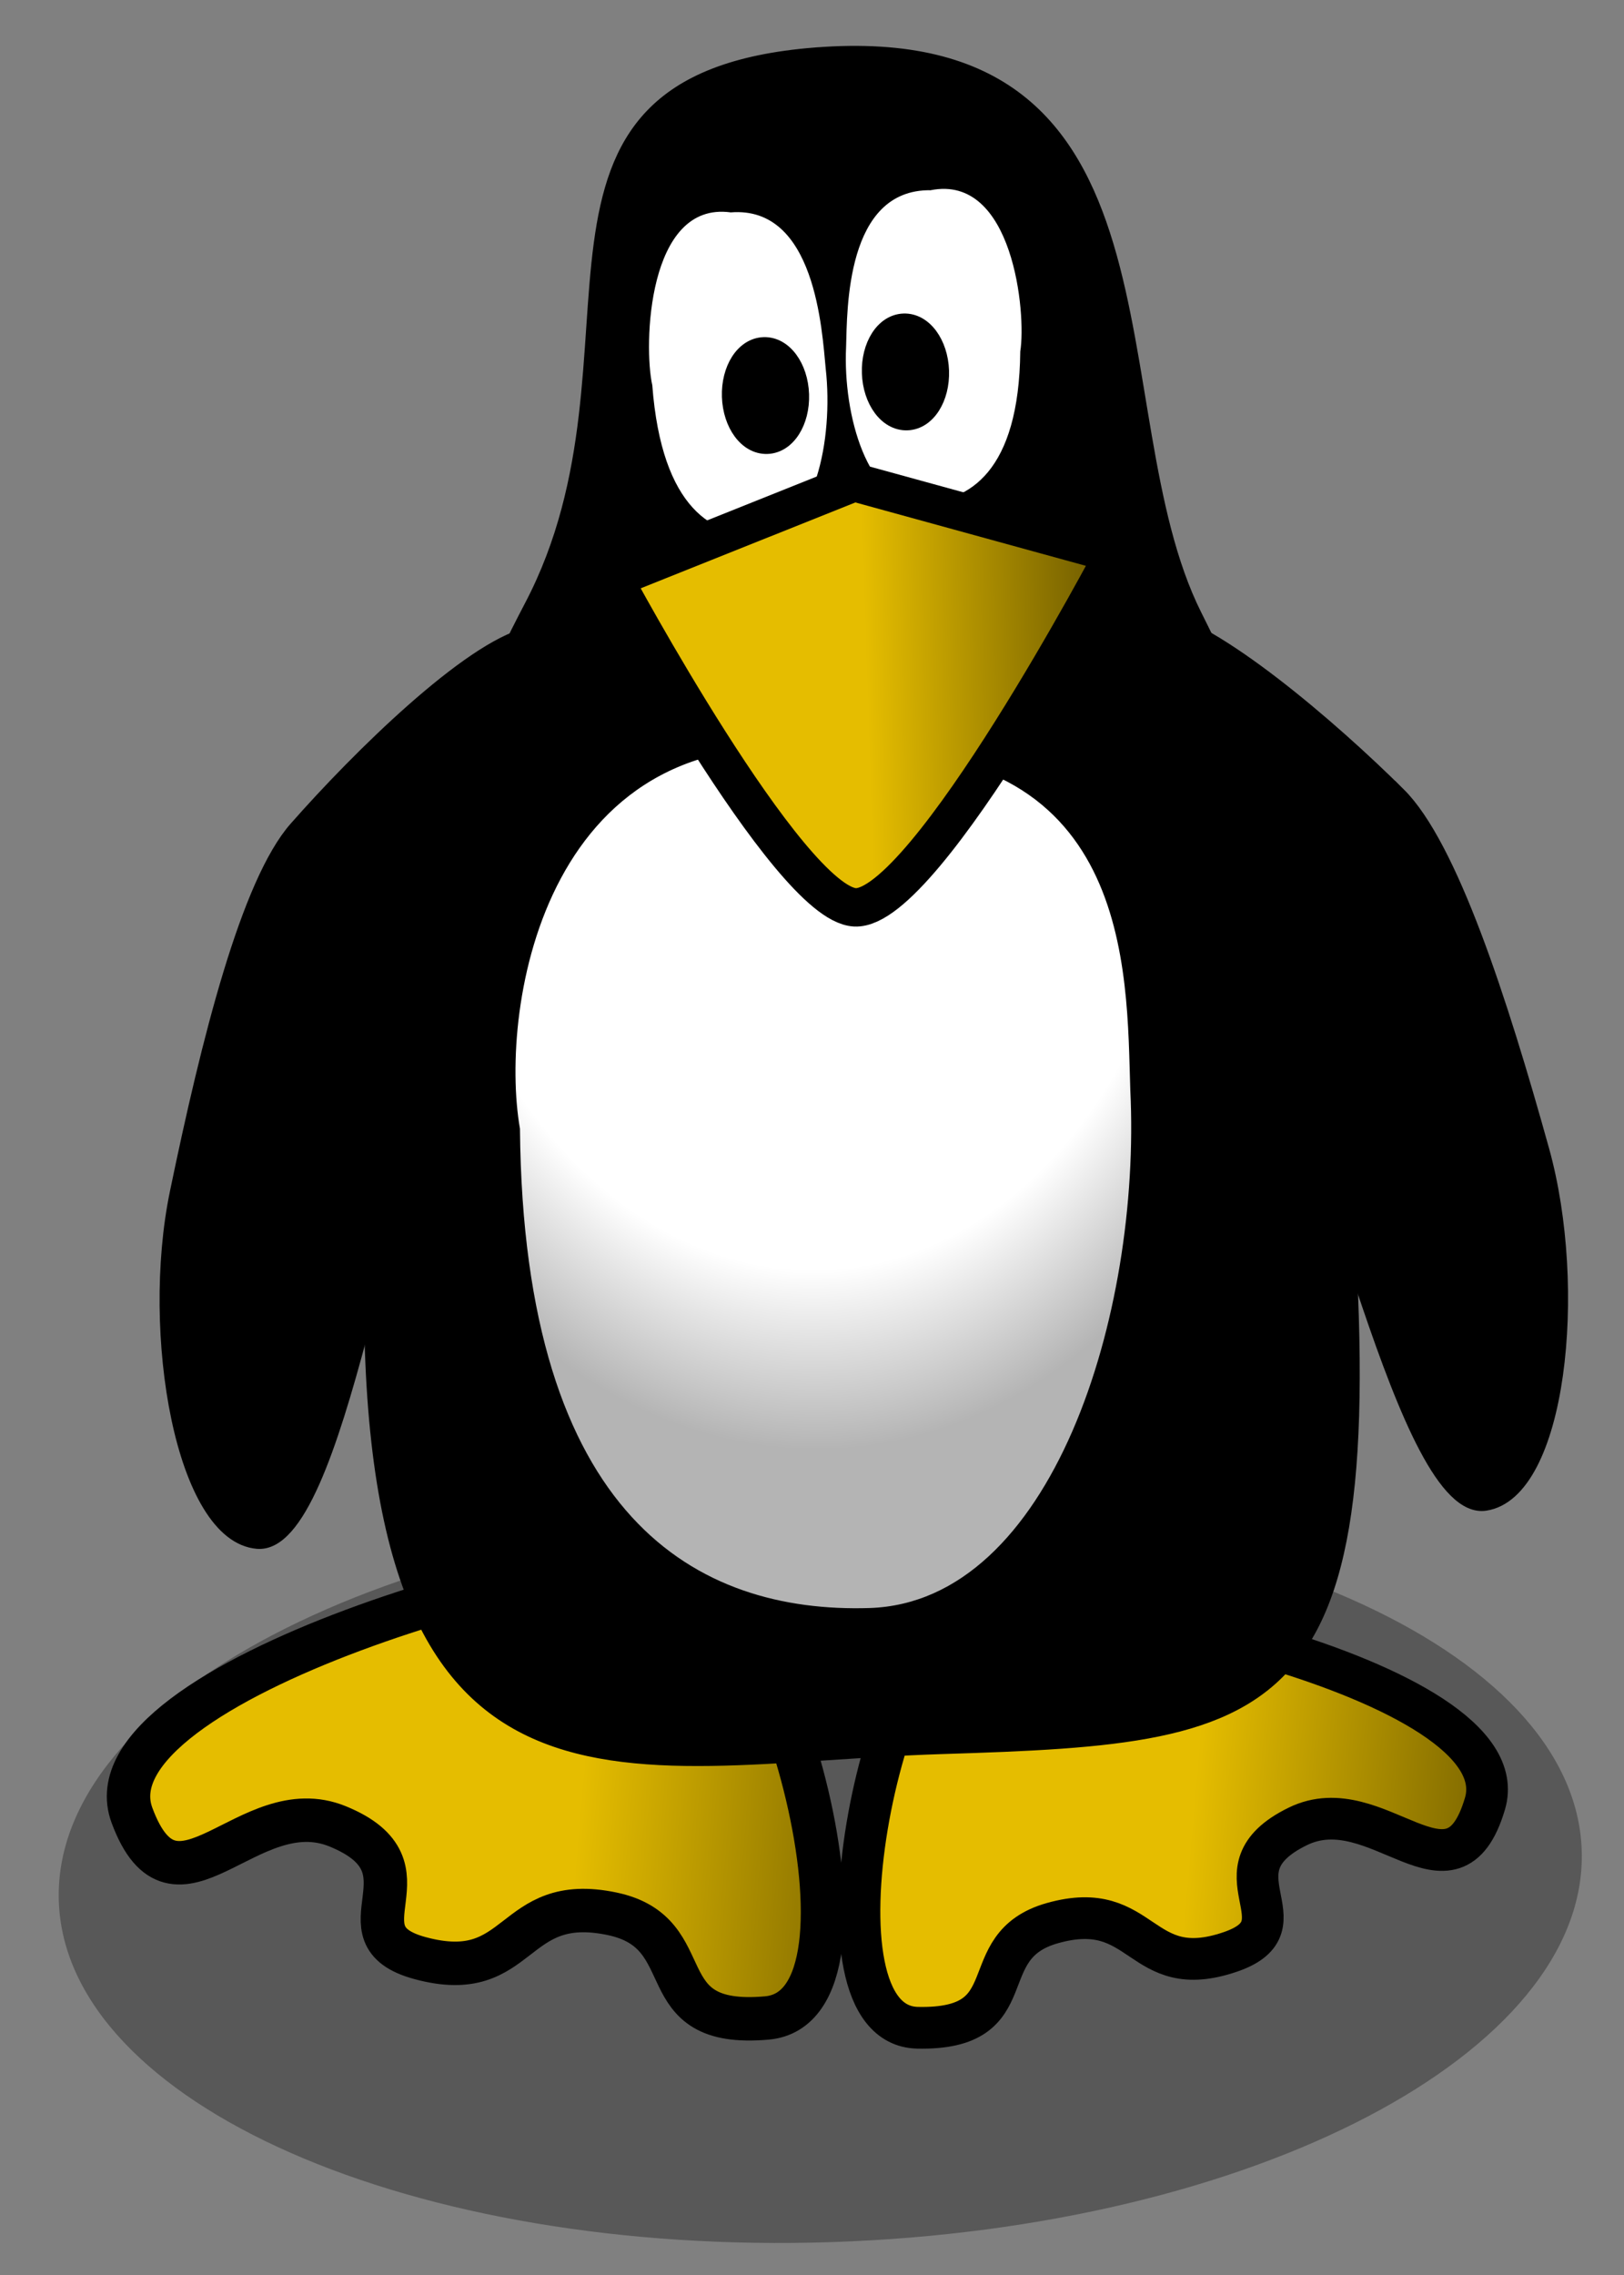 <?xml version="1.0" encoding="UTF-8" standalone="no"?>
<!-- Created with Inkscape (http://www.inkscape.org/) -->

<svg
   xmlns:dc="http://purl.org/dc/elements/1.1/"
   xmlns:cc="http://creativecommons.org/ns#"
   xmlns:rdf="http://www.w3.org/1999/02/22-rdf-syntax-ns#"
   xmlns:svg="http://www.w3.org/2000/svg"
   xmlns="http://www.w3.org/2000/svg"
   xmlns:xlink="http://www.w3.org/1999/xlink"
   xmlns:sodipodi="http://sodipodi.sourceforge.net/DTD/sodipodi-0.dtd"
   xmlns:inkscape="http://www.inkscape.org/namespaces/inkscape"
   width="100"
   height="140"
   id="svg7961"
   version="1.1"
   inkscape:version="0.48.0 r9654"
   sodipodi:docname="menu-slippy.svg">
  <rect width="100%" height="100%" fill="#808080" stroke="none"/>
  <defs
     id="defs7963">
    <linearGradient
       inkscape:collect="always"
       xlink:href="#linearGradient3638"
       id="linearGradient19200"
       gradientUnits="userSpaceOnUse"
       gradientTransform="matrix(0.965,-0.032,0.019,0.571,-25.137,815.251)"
       x1="76.457"
       y1="249.349"
       x2="92.939"
       y2="249.353" />
    <linearGradient
       id="linearGradient3638">
      <stop
         style="stop-color:#e5bd00;stop-opacity:1;"
         offset="0"
         id="stop3640" />
      <stop
         style="stop-color:#665400;stop-opacity:1;"
         offset="1"
         id="stop3642" />
    </linearGradient>
    <radialGradient
       inkscape:collect="always"
       xlink:href="#linearGradient4694"
       id="radialGradient19204"
       gradientUnits="userSpaceOnUse"
       gradientTransform="matrix(0.367,11.005,-8.211,0.272,7805.717,545.854)"
       cx="14.127"
       cy="945.236"
       fx="14.127"
       fy="945.236"
       r="3.921" />
    <linearGradient
       id="linearGradient4694">
      <stop
         style="stop-color:#ffffff;stop-opacity:1;"
         offset="0"
         id="stop4696" />
      <stop
         id="stop4712"
         offset="0.743"
         style="stop-color:#ffffff;stop-opacity:1;" />
      <stop
         style="stop-color:#b4b4b4;stop-opacity:1;"
         offset="1"
         id="stop4698" />
    </linearGradient>
    <linearGradient
       inkscape:collect="always"
       xlink:href="#linearGradient3638"
       id="linearGradient6588"
       x1="35.704"
       y1="1023.449"
       x2="58.296"
       y2="1025.391"
       gradientUnits="userSpaceOnUse" />
    <linearGradient
       inkscape:collect="always"
       xlink:href="#linearGradient3638"
       id="linearGradient6596"
       x1="73.969"
       y1="1017.736"
       x2="96.249"
       y2="1019.678"
       gradientUnits="userSpaceOnUse" />
  </defs>
  <sodipodi:namedview
     id="base"
     pagecolor="#ffffff"
     bordercolor="#666666"
     borderopacity="1.0"
     inkscape:pageopacity="0.0"
     inkscape:pageshadow="2"
     inkscape:zoom="2.06"
     inkscape:cx="-26.371686"
     inkscape:cy="63.727124"
     inkscape:document-units="px"
     inkscape:current-layer="layer1"
     showgrid="false"
     inkscape:window-width="1101"
     inkscape:window-height="789"
     inkscape:window-x="99"
     inkscape:window-y="189"
     inkscape:window-maximized="0" />
  <g
     inkscape:label="Layer 1"
     inkscape:groupmode="layer"
     id="layer1"
     transform="translate(0,-912.362)">
    <path
       transform="matrix(4.988,-0.167,0.237,7.045,-11.661,842.265)"
       d="m 20.6,26.6 c 0,1.767 -4.209,3.2 -9.4,3.2 -5.191,0 -9.4,-1.433 -9.4,-3.2 0,-1.767 4.209,-3.2 9.4,-3.2 5.191,0 9.4,1.433 9.4,3.2 z"
       sodipodi:ry="3.2"
       sodipodi:rx="9.3999996"
       sodipodi:cy="26.6"
       sodipodi:cx="11.2"
       id="path3788"
       style="fill:#000000;fill-opacity:0.314;fill-rule:nonzero;stroke:none;display:inline"
       sodipodi:type="arc" />
    <path
       inkscape:connector-curvature="0"
       sodipodi:nodetypes="sssssss"
       id="path3612"
       d="m 41.635,1008.487 c -5.346,-1.279 -36.581,7.294 -33.509,15.585 2.688,7.255 7.152,-1.569 12.665,0.681 6.26,2.556 -0.311,6.661 5.09,8.113 6.318,1.701 5.493,-4.061 11.816,-2.731 5.608,1.18 2.079,7.071 9.528,6.41 7.818,-0.697 0.639,-26.568 -5.591,-28.059 z"
       style="fill:url(#linearGradient6588);fill-opacity:1;stroke:#000000;stroke-width:2.674;stroke-linecap:butt;stroke-linejoin:miter;stroke-miterlimit:4;stroke-opacity:1;stroke-dasharray:none;display:inline" />
    <path
       inkscape:connector-curvature="0"
       inkscape:transform-center-y="2.3272265"
       inkscape:transform-center-x="2.7395156"
       sodipodi:nodetypes="sssssss"
       id="path3612-0"
       d="m 59.874,1011.177 c 4.804,-1.496 33.86,4.42 31.565,12.18 -2.009,6.791 -6.629,-0.995 -11.526,1.399 -5.56,2.717 0.694,6.063 -4.149,7.722 -5.666,1.94 -5.267,-3.374 -10.96,-1.77 -5.05,1.421 -1.463,6.585 -8.307,6.439 -7.184,-0.159 -2.221,-24.227 3.378,-25.97 z"
       style="fill:url(#linearGradient6596);fill-opacity:1;stroke:#000000;stroke-width:2.567;stroke-linecap:butt;stroke-linejoin:miter;stroke-miterlimit:4;stroke-opacity:1;stroke-dasharray:none;display:inline" />
    <path
       inkscape:connector-curvature="0"
       sodipodi:nodetypes="ssssss"
       id="path3741-4"
       d="m 86.217,961.168 c 3.213,3.191 6.294,12.729 8.86,21.945 2.365,8.497 1.085,21.182 -3.601,21.897 -5.174,0.788 -9.781,-24.313 -13.522,-28.164 -6.82,-7.021 -28.801,-30.654 -6.823,-26.648 3.745,0.683 10.893,6.806 15.086,10.971 z"
       style="fill:#000000;fill-opacity:1;stroke:#000000;stroke-width:0.639px;stroke-linecap:butt;stroke-linejoin:miter;stroke-opacity:1;display:inline" />
    <path
       inkscape:connector-curvature="0"
       sodipodi:nodetypes="sssssss"
       id="path2816"
       d="m 50.184,915.526 c -20.297,1.605 -9.511,18.574 -17.636,34.055 -4.514,8.601 -9.229,20.456 -9.823,38.216 -1.31,39.124 15.091,32.906 35.262,32.268 21.455,-0.668 27.781,-1.576 24.809,-37.172 -1.044,-12.499 -1.502,-17.692 -9.045,-32.738 -6.308,-12.583 -0.291,-36.468 -23.567,-34.628 z"
       style="fill:#000000;fill-opacity:1;stroke:#000000;stroke-width:0.482px;stroke-linecap:butt;stroke-linejoin:miter;stroke-opacity:1;display:inline" />
    <path
       inkscape:connector-curvature="0"
       sodipodi:nodetypes="ccscc"
       id="path2816-5-8"
       d="m 44.994,925.39 c -5.203,-0.702 -5.407,8.305 -4.87,10.683 0.583,7.639 3.79,9.421 6.832,9.239 3.236,-0.194 4.42,-5.89 3.93,-10.262 -0.227,-2.324 -0.63,-10.077 -5.891,-9.659 z"
       style="fill:#ffffff;fill-opacity:1;stroke:#000000;stroke-width:0.083px;stroke-linecap:butt;stroke-linejoin:miter;stroke-opacity:1;display:inline" />
    <path
       inkscape:connector-curvature="0"
       sodipodi:nodetypes="ssssss"
       id="path3741"
       d="m 18.137,963.26 c -2.991,3.399 -5.423,13.123 -7.363,22.49 -1.788,8.635 0.343,21.207 5.067,21.606 5.215,0.441 8.123,-24.913 11.596,-29.006 6.332,-7.463 26.673,-32.513 5.015,-27.046 -3.691,0.932 -10.411,7.521 -14.314,11.956 z"
       style="fill:#000000;fill-opacity:1;stroke:#000000;stroke-width:0.639px;stroke-linecap:butt;stroke-linejoin:miter;stroke-opacity:1;display:inline" />
    <path
       inkscape:connector-curvature="0"
       sodipodi:nodetypes="ccscc"
       id="path2816-5"
       d="m 51.452,958.467 c -18.02,-2.614 -20.884,15.838 -19.573,23.366 0.219,24.097 11.005,29.957 21.682,29.622 11.355,-0.381 16.85,-18.199 16.177,-32.001 -0.239,-7.336 0.203,-21.887 -18.286,-20.987 z"
       style="fill:url(#radialGradient19204);fill-opacity:1;stroke:#000000;stroke-width:0.276px;stroke-linecap:butt;stroke-linejoin:miter;stroke-opacity:1;display:inline" />
    <path
       inkscape:connector-curvature="0"
       sodipodi:nodetypes="ccscc"
       id="path2816-5-8-2"
       d="m 57.298,924.027 c 5.146,-1.017 5.945,7.641 5.567,9.966 -0.076,7.393 -3.159,9.319 -6.207,9.345 -3.242,0.028 -4.8,-5.38 -4.6,-9.622 0.073,-2.253 -0.038,-9.744 5.24,-9.689 z"
       style="fill:#ffffff;fill-opacity:1;stroke:#000000;stroke-width:0.082px;stroke-linecap:butt;stroke-linejoin:miter;stroke-opacity:1;display:inline" />
    <path
       inkscape:connector-curvature="0"
       sodipodi:nodetypes="csccc"
       id="path3636"
       d="m 37.773,947.965 c 0,0 10.773,20.032 14.874,20.233 4.363,0.213 15.964,-21.761 15.964,-21.761 l -16.01,-4.4 z"
       style="fill:url(#linearGradient19200);fill-opacity:1;stroke:#000000;stroke-width:2.363;stroke-linecap:butt;stroke-linejoin:miter;stroke-miterlimit:4;stroke-opacity:1;stroke-dasharray:none;display:inline" />
    <path
       transform="matrix(0.476,-0.016,0.013,0.38,-37.318,851.764)"
       d="m 175.748,230.73 c 0,4.664 -2.071,8.446 -4.625,8.446 -2.554,0 -4.625,-3.781 -4.625,-8.446 0,-4.664 2.071,-8.446 4.625,-8.446 2.554,0 4.625,3.781 4.625,8.446 z"
       sodipodi:ry="8.4455576"
       sodipodi:rx="4.624948"
       sodipodi:cy="230.73012"
       sodipodi:cx="171.12308"
       id="path3692"
       style="fill:#000000;fill-opacity:1;fill-rule:nonzero;stroke:#000000;stroke-width:2.024;stroke-linecap:butt;stroke-linejoin:miter;stroke-miterlimit:4;stroke-opacity:1;stroke-dasharray:none;stroke-dashoffset:0;display:inline"
       sodipodi:type="arc" />
    <path
       transform="matrix(-0.476,0.016,0.013,0.38,134.21,844.835)"
       d="m 175.748,230.73 c 0,4.664 -2.071,8.446 -4.625,8.446 -2.554,0 -4.625,-3.781 -4.625,-8.446 0,-4.664 2.071,-8.446 4.625,-8.446 2.554,0 4.625,3.781 4.625,8.446 z"
       sodipodi:ry="8.4455576"
       sodipodi:rx="4.624948"
       sodipodi:cy="230.73012"
       sodipodi:cx="171.12308"
       id="path3692-7"
       style="fill:#000000;fill-opacity:1;fill-rule:nonzero;stroke:#000000;stroke-width:2.024;stroke-linecap:butt;stroke-linejoin:miter;stroke-miterlimit:4;stroke-opacity:1;stroke-dasharray:none;stroke-dashoffset:0;display:inline"
       sodipodi:type="arc" />
  </g>
</svg>
